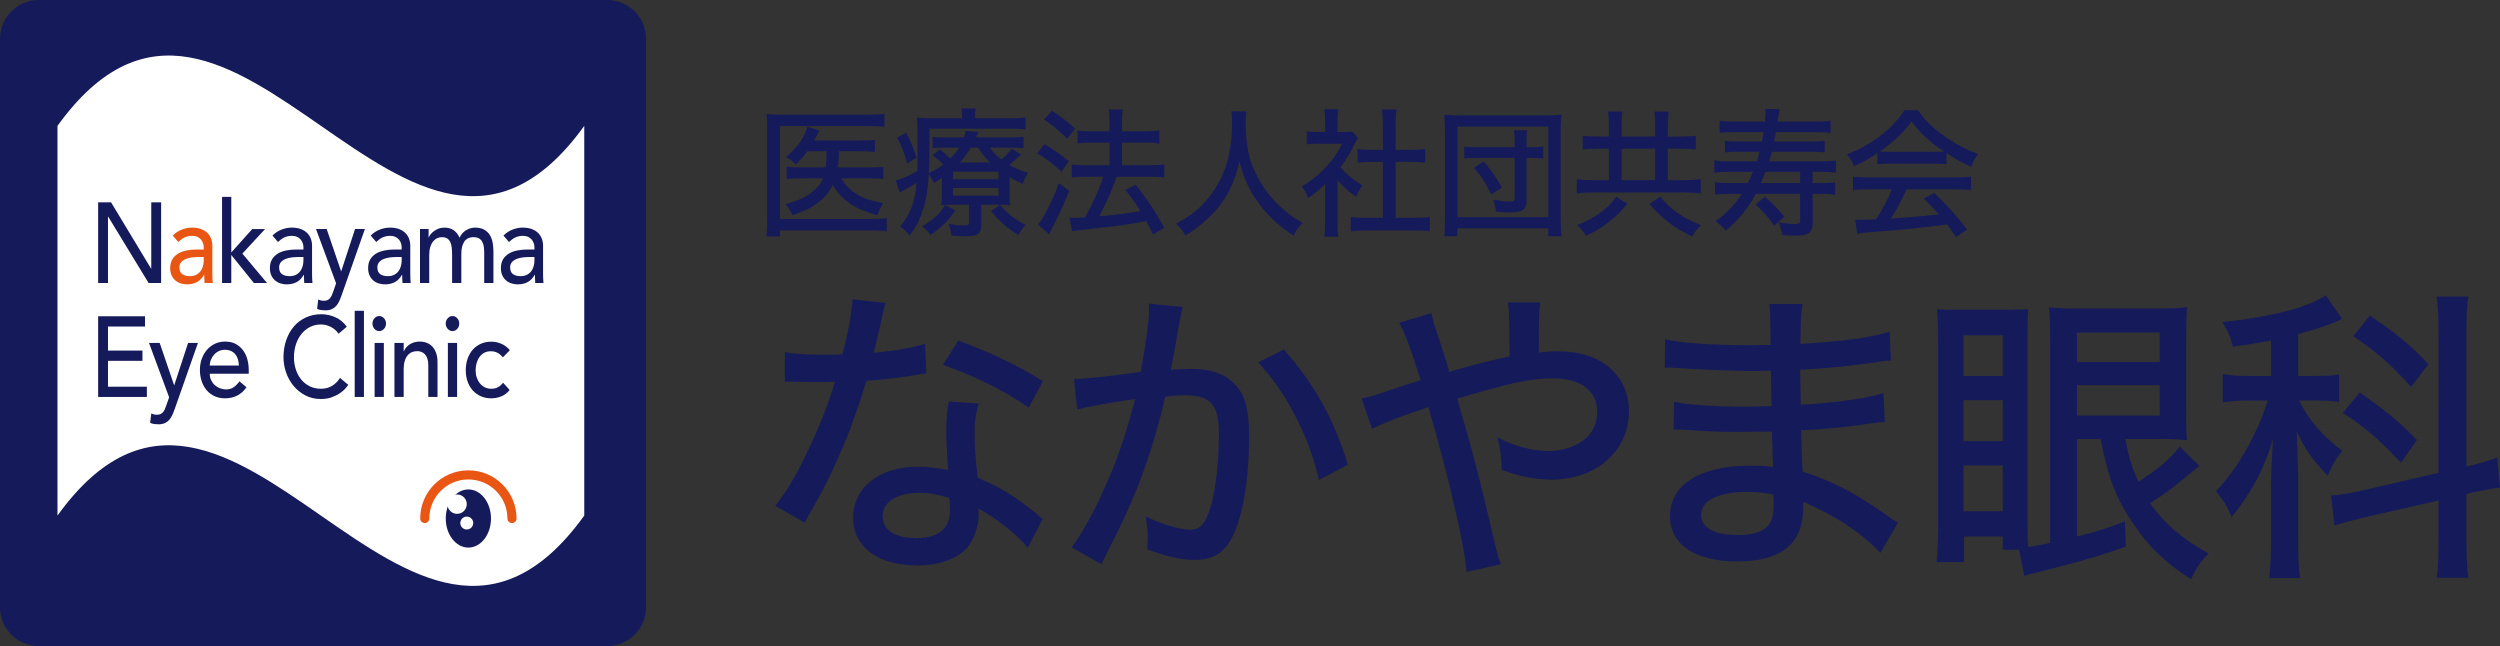 <?xml version="1.0" encoding="utf-8"?>
<!-- Generator: Adobe Illustrator 26.2.1, SVG Export Plug-In . SVG Version: 6.00 Build 0)  -->
<svg version="1.1" id="レイヤー_1" xmlns="http://www.w3.org/2000/svg" xmlns:xlink="http://www.w3.org/1999/xlink" x="0px"
	 y="0px" viewBox="0 0 470.917 121.699" style="enable-background:new 0 0 470.917 121.699;" xml:space="preserve">
<rect x="0" y="0" width="470.917" height="121.699" fill="#333333" stroke="none"/>
<style type="text/css">
	.st0{fill:#151A5A;}
	.st1{fill-rule:evenodd;clip-rule:evenodd;fill:#FFFFFF;}
	.st2{fill:#E95513;}
	.st3{fill-rule:evenodd;clip-rule:evenodd;fill:#151A5A;}
	.st4{fill:none;stroke:#E95513;stroke-width:1.717;stroke-linecap:round;stroke-linejoin:round;stroke-miterlimit:10;}
</style>
<path class="st0" d="M166.838,57.075c-0.348,0.985-0.348,0.985-0.927,3.767c-0.406,1.854-0.696,3.072-1.333,5.622
	c4.172-0.406,7.244-0.928,9.678-1.739l0.232,5.621c-0.696,0.058-0.754,0.058-1.971,0.29c-2.144,0.406-5.563,0.811-9.33,1.101
	c-1.738,5.911-3.825,11.475-6.375,16.864c-1.333,2.84-1.854,3.825-4.114,7.824c-0.464,0.812-0.87,1.507-1.101,2.028l-5.564-3.187
	c2.086-2.608,3.651-5.216,5.621-9.272c2.377-4.811,4.405-9.852,5.622-14.083c-1.217,0.058-1.739,0.058-3.419,0.058
	c-1.623,0-1.623,0-3.941-0.058h-2.087v-5.564c2.029,0.349,4.057,0.464,7.36,0.464c1.681,0,2.724,0,3.478-0.058
	c1.043-3.766,1.796-7.824,1.912-10.373L166.838,57.075z M193.612,103.206c-2.028-2.551-5.563-5.332-9.33-7.418
	c0.058,0.637,0.058,0.695,0.058,1.217c0,2.144-0.869,4.578-2.087,6.085c-1.854,2.144-5.273,3.419-9.446,3.419
	c-7.418,0-12.112-3.477-12.112-8.983c0-5.679,4.984-9.62,12.054-9.62c1.912,0,3.304,0.174,5.853,0.638
	c-0.232-2.956-0.347-5.158-0.347-7.418c0-2.261,0.115-3.478,0.463-5.506l5.622,0.406c-0.58,2.144-0.754,3.361-0.754,5.563
	c0,2.26,0.174,4.984,0.58,8.403c4.115,1.797,6.143,2.956,9.562,5.564c1.275,0.985,1.275,1.043,1.797,1.449
	c0.463,0.463,0.463,0.463,0.869,0.753L193.612,103.206z M173.097,92.832c-4.173,0-6.838,1.739-6.838,4.405
	c0,2.607,2.318,4.114,6.317,4.114c4.288,0,6.374-1.797,6.374-5.332c0-0.637-0.116-2.144-0.116-2.202
	C176.632,93.122,175.125,92.832,173.097,92.832 M193.786,76.779c-4.868-3.361-9.794-5.737-16.169-8.055l2.898-4.579
	c6.78,2.551,10.953,4.579,15.937,7.65L193.786,76.779z"/>
<path class="st0" d="M202.311,71.389c2.086,0,7.649-0.637,12.575-1.333c0.986-5.447,1.565-9.909,1.565-11.822
	c0-0.232,0-0.579-0.058-1.043l6.375,0.637c-0.174,0.754-0.29,1.16-0.406,1.913c-0.232,1.101-0.232,1.101-0.405,2.028
	c-0.174,1.275-0.174,1.275-0.985,5.622c-0.232,1.333-0.232,1.449-0.406,2.26c1.564-0.116,2.492-0.174,3.767-0.174
	c3.651,0,6.375,0.928,8.171,2.782c2.028,2.086,2.782,4.81,2.782,9.91c0,9.62-1.623,17.444-4.231,20.689
	c-1.564,1.912-3.245,2.608-6.143,2.608c-2.376,0-4.984-0.579-8.808-1.971c0.057-0.927,0.115-1.68,0.115-2.202
	c0-1.043-0.115-1.97-0.405-3.998c3.129,1.506,6.49,2.491,8.461,2.491c1.854,0,2.897-1.274,3.825-4.52
	c0.927-3.071,1.506-8.577,1.506-13.619c0-5.389-1.564-7.186-6.375-7.186c-1.216,0-2.202,0.058-3.708,0.232
	c-2.318,9.62-4.579,16.169-8.23,23.877c-0.405,0.927-1.738,3.477-3.825,7.707l-5.621-3.187c1.738-2.202,4.057-6.375,6.027-10.722
	c2.55-5.679,3.883-9.504,5.969-17.211c-4.52,0.637-8.693,1.39-10.953,1.97L202.311,71.389z M241.835,65.826
	c5.853,6.665,9.446,13.098,12.054,21.732l-5.448,2.84c-1.101-4.694-2.492-8.345-4.752-12.634c-2.202-4.056-3.999-6.606-6.723-9.504
	L241.835,65.826z"/>
<path class="st0" d="M269.635,58.988c0.29,1.391,0.464,2.028,1.102,3.883c1.274,3.883,1.564,4.694,2.259,7.186
	c0.522-0.174,0.522-0.174,3.014-0.869c2.086-0.637,5.737-1.507,8.345-2.029c0-0.695,0-1.796-0.058-3.303
	c0-4.926-0.058-5.389-0.29-6.896h6.144c-0.29,1.796-0.29,2.781-0.29,9.446c1.506-0.174,2.607-0.232,3.825-0.232
	c7.881,0,13.155,4.521,13.155,11.301c0,7.476-6.144,12.866-14.604,12.866c-3.072,0-6.202-0.638-9.389-1.855
	c0-2.26-0.115-3.071-0.753-6.085c3.245,1.681,6.606,2.55,9.62,2.55c2.434,0,4.81-0.754,6.549-2.028
	c1.681-1.217,2.607-3.13,2.607-5.332c0-3.999-3.071-6.317-8.344-6.317c-4.231,0-8.23,0.869-18.024,3.825
	c2.955,10.2,4.057,14.314,7.361,28.455c0.289,1.217,0.405,1.622,0.869,2.724l-6.492,1.448c-0.29-4.694-3.361-17.965-7.185-31.062
	c-0.696,0.289-0.696,0.289-3.825,1.333c-3.014,1.043-5.332,2.028-6.781,2.782l-1.97-5.738c1.623-0.29,2.144-0.464,5.216-1.507
	c2.028-0.695,4.172-1.391,5.911-1.912c-1.739-5.622-2.956-8.925-4.057-10.838L269.635,58.988z"/>
<path class="st0" d="M354.211,104.134c-2.782-3.014-7.07-6.086-11.822-8.346c-0.638-0.347-1.971-0.927-2.724-1.275v0.985
	c0,6.955-4.057,10.258-12.518,10.258c-7.823,0-12.575-3.187-12.575-8.519c0-5.911,5.621-9.504,14.893-9.504
	c1.855,0,3.419,0.058,4.521,0.232v-0.812c0-0.057-0.059-0.289-0.059-0.637c0-0.348-0.057-1.275-0.057-2.608
	c-0.058-0.58-0.058-1.449-0.117-2.608c-2.259,0-4.694,0.058-6.2,0.058c-3.594,0-5.796-0.058-10.2-0.406
	c-0.695-0.058-1.217-0.058-1.623-0.058h-0.463l0.058-5.215c2.549,0.579,7.765,0.927,13.445,0.927c1.274,0,3.129-0.058,4.926-0.116
	l-0.116-6.664c-1.739,0.057-2.665,0.057-3.767,0.057c-3.304,0-9.91-0.289-14.141-0.579c-0.579-0.058-0.985-0.058-1.216-0.058
	c-0.174,0-0.464,0-0.87,0.058l0.058-5.39c3.13,0.696,8.693,1.101,15.3,1.101c0.927,0,2.84,0,4.578-0.058
	c-0.058-6.317-0.058-6.317-0.231-7.708h6.258c-0.29,1.45-0.347,2.724-0.406,7.535c8.23-0.522,13.155-1.16,16.807-2.319l0.231,5.448
	c-1.159,0.058-1.159,0.058-4.288,0.521c-4.811,0.638-7.418,0.928-12.808,1.218c0.058,2.028,0.058,2.028,0.117,6.606
	c6.954-0.464,12.17-1.159,15.589-2.202l0.231,5.447c-1.274,0.058-1.738,0.116-5.737,0.696c-2.376,0.348-6.548,0.695-10.026,0.869
	c0.174,4.463,0.232,7.07,0.29,7.766c5.621,1.796,9.794,3.941,15.937,8.287c0.985,0.696,1.217,0.87,2.028,1.333L354.211,104.134z
	 M328.77,92.659c-3.13,0-5.911,0.753-7.303,1.97c-0.636,0.58-1.043,1.507-1.043,2.376c0,2.434,2.492,3.767,6.955,3.767
	c3.013,0,4.984-0.695,5.912-2.086c0.579-0.869,0.81-1.913,0.81-3.709c0-0.348-0.058-1.797-0.058-1.797
	C332.015,92.775,331.03,92.659,328.77,92.659"/>
<path class="st0" d="M391.225,82.69v18.371c3.883-0.985,5.68-1.564,9.041-2.839l0.174,4.752c-4.347,1.565-8.693,2.84-15.184,4.462
	c-1.854,0.464-3.072,0.754-3.941,1.043l-0.985-4.926h-3.072v-2.492h-7.302v4.81h-5.158c0.174-1.854,0.29-4.114,0.29-7.302v-33.96
	c0-2.492-0.057-4.057-0.231-6.375c1.448,0.116,1.448,0.116,4.346,0.116h8.519c2.492,0,3.361-0.058,4.347-0.116
	c-0.116,0.927-0.174,2.724-0.174,5.795v33.787c0,2.782,0.058,3.941,0.174,5.216c0.869-0.116,1.564-0.232,4.114-0.754V63.971
	c0-2.318-0.058-3.882-0.231-6.085c1.912,0.174,2.781,0.232,5.621,0.232h14.952c2.84,0,4.23-0.058,5.447-0.29
	c-0.116,1.218-0.174,2.956-0.174,6.375v12.924c0,3.419,0.058,4.926,0.174,5.795c-1.507-0.174-2.955-0.232-4.983-0.232h-6.665
	c0.811,3.883,1.216,5.274,2.492,8.056c3.709-2.376,6.026-4.347,7.765-6.607l3.709,3.593l-1.449,1.217
	c-3.999,3.304-4.404,3.593-7.823,5.853c2.607,3.767,6.085,6.723,11.011,9.447c-1.622,1.68-2.319,2.723-3.303,4.868
	c-4.637-2.956-7.882-6.027-10.664-10.142c-3.419-4.926-4.926-8.809-6.375-16.285H391.225z M369.84,70.81h7.418v-7.649h-7.418V70.81z
	 M369.84,83.096h7.418v-7.708h-7.418V83.096z M369.84,96.309h7.418v-8.635h-7.418V96.309z M391.225,68.202h15.589v-5.563h-15.589
	V68.202z M391.225,78.286h15.589v-5.737h-15.589V78.286z"/>
<path class="st0" d="M427.8,64.146c-2.434,0.464-3.593,0.638-7.186,1.159c-0.522-2.028-0.869-2.724-1.971-4.636
	c9.215-0.986,15.995-2.724,19.473-5.042l3.071,4.462c-0.231,0.058-0.231,0.058-1.043,0.464c-1.564,0.695-4.52,1.681-7.244,2.376
	v7.881h3.478c1.969,0,3.012-0.057,4.23-0.289v5.216c-1.333-0.232-2.551-0.29-4.289-0.29h-3.245c1.797,3.651,4.173,6.433,8.113,9.504
	c-1.159,1.391-1.854,2.608-2.723,4.636c-3.072-3.187-4.347-5.042-5.854-8.403c0.059,1.391,0.174,4.115,0.29,8.114v12.633
	c0,3.13,0.058,4.811,0.348,6.955h-5.795c0.231-2.087,0.347-4.057,0.347-6.955V90.92c0-1.68,0.116-4.114,0.348-8.171
	c-1.797,5.853-3.999,9.91-7.766,14.662c-1.043-2.376-1.449-3.014-2.956-4.868c3.014-3.303,4.926-6.143,6.955-10.258
	c1.159-2.26,2.086-4.578,2.782-6.838h-3.362c-2.028,0-3.477,0.116-5.099,0.347v-5.331c1.564,0.29,2.955,0.347,5.216,0.347h3.882
	V64.146z M459.327,62.291c0-3.129-0.116-4.752-0.348-6.432h5.969c-0.29,1.912-0.348,3.419-0.348,6.432v25.558l0.29-0.058
	c2.724-0.638,3.883-0.985,5.505-1.623l0.522,5.68c-1.622,0.173-3.303,0.521-5.505,0.985l-0.812,0.231v9.157
	c0,3.014,0.116,4.81,0.348,6.606h-5.969c0.289-1.796,0.348-3.245,0.348-6.664v-7.881l-14.026,3.187
	c-2.143,0.522-4.288,1.101-5.563,1.507l-0.637-5.68c1.217,0,3.072-0.289,5.448-0.811l14.778-3.419V62.291z M444.491,73.94
	c5.157,3.593,7.244,5.332,10.779,8.925l-3.013,4.288c-4.347-4.578-6.666-6.606-10.954-9.388L444.491,73.94z M446.403,59.452
	c5.1,3.419,7.882,5.737,11.011,9.156l-3.245,4.289c-3.709-4.173-6.317-6.491-10.896-9.562L446.403,59.452z"/>
<path class="st0" d="M121.699,114.397c0,4.016-3.286,7.302-7.302,7.302H7.302c-4.016,0-7.302-3.286-7.302-7.302V7.302
	C0,3.286,3.286,0,7.302,0h107.095c4.016,0,7.302,3.286,7.302,7.302V114.397z"/>
<path class="st1" d="M110.056,23.711c-33.066,45.873-66.146-45.887-99.227,0v73.405c33.081-45.874,66.161,45.886,99.227,0V23.711z"
	/>
<polygon class="st0" points="18.487,38.109 20.921,38.109 28.456,50.602 28.494,50.602 28.494,38.109 30.349,38.109 30.349,53.307 
	27.992,53.307 20.38,40.814 20.341,40.814 20.341,53.307 18.487,53.307 "/>
<path class="st2" d="M32.54,44.377c0.489-0.5,1.056-0.876,1.7-1.127c0.644-0.25,1.288-0.376,1.932-0.376
	c0.67,0,1.246,0.094,1.729,0.28s0.879,0.437,1.188,0.751c0.309,0.315,0.538,0.677,0.686,1.084c0.148,0.408,0.222,0.834,0.222,1.277
	v5.195c0,0.358,0.007,0.688,0.019,0.988c0.013,0.3,0.032,0.587,0.058,0.858h-1.545c-0.039-0.514-0.058-1.03-0.058-1.545h-0.039
	c-0.386,0.658-0.843,1.124-1.372,1.395c-0.528,0.272-1.139,0.408-1.835,0.408c-0.425,0-0.83-0.065-1.217-0.193
	c-0.386-0.129-0.724-0.322-1.014-0.579c-0.29-0.259-0.519-0.576-0.686-0.956c-0.167-0.379-0.251-0.819-0.251-1.32
	c0-0.658,0.132-1.209,0.396-1.653c0.264-0.443,0.624-0.805,1.081-1.084c0.457-0.279,0.992-0.48,1.604-0.601
	c0.612-0.122,1.266-0.182,1.961-0.182h1.275v-0.43c0-0.258-0.045-0.515-0.135-0.773c-0.09-0.257-0.225-0.489-0.405-0.697
	c-0.182-0.207-0.406-0.373-0.677-0.494c-0.27-0.122-0.592-0.182-0.966-0.182c-0.335,0-0.627,0.035-0.879,0.107
	c-0.251,0.071-0.48,0.161-0.686,0.268c-0.206,0.108-0.393,0.233-0.56,0.376c-0.168,0.143-0.329,0.278-0.483,0.408L32.54,44.377z
	 M37.447,48.413c-0.413,0-0.834,0.025-1.265,0.076c-0.432,0.05-0.825,0.146-1.179,0.289c-0.354,0.143-0.644,0.344-0.869,0.601
	c-0.226,0.257-0.339,0.587-0.339,0.988c0,0.587,0.177,1.009,0.532,1.266c0.354,0.257,0.833,0.387,1.439,0.387
	c0.477,0,0.882-0.089,1.217-0.269c0.335-0.178,0.606-0.411,0.812-0.697c0.205-0.286,0.354-0.605,0.444-0.956
	c0.09-0.35,0.135-0.697,0.135-1.041v-0.644H37.447z"/>
<polygon class="st0" points="41.829,37.078 43.567,37.078 43.567,47.554 47.508,43.153 49.923,43.153 45.654,47.768 50.291,53.307 
	47.818,53.307 43.567,48.026 43.567,53.307 41.829,53.307 "/>
<path class="st0" d="M51.323,44.377c0.489-0.5,1.056-0.876,1.7-1.127c0.644-0.25,1.288-0.376,1.932-0.376
	c0.67,0,1.246,0.094,1.729,0.28s0.879,0.437,1.188,0.751c0.309,0.315,0.538,0.677,0.686,1.084c0.148,0.408,0.222,0.834,0.222,1.277
	v5.195c0,0.358,0.007,0.688,0.019,0.988c0.013,0.3,0.032,0.587,0.058,0.858h-1.545c-0.039-0.514-0.058-1.03-0.058-1.545h-0.039
	c-0.386,0.658-0.843,1.124-1.372,1.395c-0.528,0.272-1.139,0.408-1.835,0.408c-0.425,0-0.83-0.065-1.217-0.193
	c-0.386-0.129-0.724-0.322-1.014-0.579c-0.29-0.259-0.519-0.576-0.686-0.956c-0.167-0.379-0.251-0.819-0.251-1.32
	c0-0.658,0.132-1.209,0.396-1.653c0.264-0.443,0.624-0.805,1.081-1.084c0.457-0.279,0.992-0.48,1.604-0.601
	c0.612-0.122,1.266-0.182,1.961-0.182h1.275v-0.43c0-0.258-0.045-0.515-0.135-0.773c-0.09-0.257-0.225-0.489-0.405-0.697
	c-0.182-0.207-0.406-0.373-0.677-0.494c-0.27-0.122-0.592-0.182-0.966-0.182c-0.335,0-0.627,0.035-0.879,0.107
	c-0.251,0.071-0.48,0.161-0.686,0.268c-0.206,0.108-0.393,0.233-0.56,0.376c-0.168,0.143-0.329,0.278-0.483,0.408L51.323,44.377z
	 M56.23,48.413c-0.413,0-0.834,0.025-1.265,0.076c-0.432,0.05-0.825,0.146-1.179,0.289c-0.354,0.143-0.644,0.344-0.869,0.601
	c-0.226,0.257-0.339,0.587-0.339,0.988c0,0.587,0.177,1.009,0.532,1.266c0.354,0.257,0.833,0.387,1.439,0.387
	c0.477,0,0.882-0.089,1.217-0.269c0.335-0.178,0.606-0.411,0.812-0.697c0.205-0.286,0.354-0.605,0.444-0.956
	c0.09-0.35,0.135-0.697,0.135-1.041v-0.644H56.23z"/>
<path class="st0" d="M59.52,43.133h2.01l2.712,7.943h0.038l2.601-7.943h1.855l-4.347,12.364c-0.154,0.444-0.315,0.848-0.481,1.214
	c-0.167,0.364-0.366,0.675-0.596,0.933c-0.232,0.257-0.51,0.458-0.838,0.601c-0.327,0.143-0.728,0.215-1.202,0.215
	c-0.256,0-0.516-0.019-0.779-0.054c-0.264-0.036-0.517-0.111-0.76-0.226l0.211-1.76c0.346,0.158,0.691,0.237,1.037,0.237
	c0.269,0,0.495-0.04,0.681-0.118c0.186-0.079,0.346-0.194,0.48-0.344c0.134-0.15,0.247-0.326,0.336-0.526
	c0.089-0.2,0.179-0.429,0.269-0.687l0.563-1.61L59.52,43.133z"/>
<path class="st0" d="M69.826,44.377c0.489-0.5,1.056-0.876,1.7-1.127c0.644-0.25,1.288-0.376,1.932-0.376
	c0.67,0,1.246,0.094,1.729,0.28s0.879,0.437,1.188,0.751c0.309,0.315,0.538,0.677,0.686,1.084c0.148,0.408,0.222,0.834,0.222,1.277
	v5.195c0,0.358,0.007,0.688,0.019,0.988c0.013,0.3,0.032,0.587,0.058,0.858h-1.545c-0.039-0.514-0.058-1.03-0.058-1.545h-0.039
	c-0.386,0.658-0.843,1.124-1.372,1.395c-0.528,0.272-1.139,0.408-1.835,0.408c-0.425,0-0.83-0.065-1.217-0.193
	c-0.386-0.129-0.724-0.322-1.014-0.579c-0.29-0.259-0.519-0.576-0.686-0.956c-0.167-0.379-0.251-0.819-0.251-1.32
	c0-0.658,0.132-1.209,0.396-1.653c0.264-0.443,0.624-0.805,1.081-1.084c0.457-0.279,0.992-0.48,1.604-0.601
	c0.612-0.122,1.266-0.182,1.961-0.182h1.275v-0.43c0-0.258-0.045-0.515-0.135-0.773c-0.09-0.257-0.225-0.489-0.405-0.697
	c-0.182-0.207-0.406-0.373-0.677-0.494c-0.27-0.122-0.592-0.182-0.966-0.182c-0.335,0-0.627,0.035-0.879,0.107
	c-0.251,0.071-0.48,0.161-0.686,0.268c-0.206,0.108-0.393,0.233-0.56,0.376c-0.168,0.143-0.329,0.278-0.483,0.408L69.826,44.377z
	 M74.733,48.413c-0.413,0-0.834,0.025-1.265,0.076c-0.432,0.05-0.825,0.146-1.179,0.289c-0.354,0.143-0.644,0.344-0.869,0.601
	c-0.226,0.257-0.339,0.587-0.339,0.988c0,0.587,0.177,1.009,0.532,1.266c0.354,0.257,0.833,0.387,1.439,0.387
	c0.477,0,0.882-0.089,1.217-0.269c0.335-0.178,0.606-0.411,0.812-0.697c0.205-0.286,0.354-0.605,0.444-0.956
	c0.09-0.35,0.135-0.697,0.135-1.041v-0.644H74.733z"/>
<path class="st0" d="M79.115,43.133h1.622v1.588h0.039c0.039-0.142,0.138-0.322,0.299-0.536c0.161-0.215,0.368-0.419,0.619-0.613
	c0.251-0.192,0.547-0.357,0.888-0.493c0.342-0.136,0.718-0.204,1.131-0.204c0.682,0,1.256,0.157,1.719,0.473
	c0.464,0.314,0.844,0.786,1.14,1.416c0.296-0.63,0.715-1.102,1.256-1.416c0.541-0.316,1.088-0.473,1.642-0.473
	c0.708,0,1.288,0.129,1.739,0.386c0.45,0.258,0.805,0.598,1.062,1.02c0.258,0.422,0.435,0.901,0.532,1.438
	c0.096,0.537,0.144,1.092,0.144,1.664v5.925h-1.738v-5.667c0-0.387-0.023-0.759-0.068-1.117c-0.045-0.357-0.138-0.672-0.28-0.944
	c-0.142-0.272-0.341-0.49-0.599-0.655c-0.258-0.164-0.598-0.247-1.024-0.247c-0.837,0-1.436,0.286-1.796,0.859
	c-0.361,0.573-0.541,1.309-0.541,2.211v5.56h-1.739v-5.324c0-0.486-0.023-0.93-0.068-1.331c-0.045-0.401-0.135-0.748-0.27-1.041
	c-0.135-0.293-0.329-0.522-0.58-0.687c-0.251-0.164-0.589-0.247-1.014-0.247c-0.309,0-0.609,0.068-0.898,0.204
	c-0.291,0.136-0.545,0.341-0.764,0.612c-0.219,0.272-0.393,0.619-0.521,1.041c-0.129,0.423-0.194,0.92-0.194,1.492v5.281h-1.738
	V43.133z"/>
<path class="st0" d="M94.837,44.377c0.489-0.5,1.056-0.876,1.7-1.127c0.644-0.25,1.288-0.376,1.932-0.376
	c0.67,0,1.246,0.094,1.729,0.28s0.879,0.437,1.188,0.751c0.309,0.315,0.538,0.677,0.686,1.084c0.148,0.408,0.222,0.834,0.222,1.277
	v5.195c0,0.358,0.007,0.688,0.019,0.988c0.013,0.3,0.032,0.587,0.058,0.858h-1.545c-0.039-0.514-0.058-1.03-0.058-1.545h-0.039
	c-0.386,0.658-0.843,1.124-1.372,1.395c-0.528,0.272-1.139,0.408-1.835,0.408c-0.425,0-0.83-0.065-1.217-0.193
	c-0.386-0.129-0.724-0.322-1.014-0.579c-0.29-0.259-0.519-0.576-0.686-0.956c-0.167-0.379-0.251-0.819-0.251-1.32
	c0-0.658,0.132-1.209,0.396-1.653c0.264-0.443,0.624-0.805,1.081-1.084c0.457-0.279,0.992-0.48,1.604-0.601
	c0.612-0.122,1.266-0.182,1.961-0.182h1.275v-0.43c0-0.258-0.045-0.515-0.135-0.773c-0.09-0.257-0.225-0.489-0.405-0.697
	c-0.182-0.207-0.406-0.373-0.677-0.494c-0.27-0.122-0.592-0.182-0.966-0.182c-0.335,0-0.627,0.035-0.879,0.107
	c-0.251,0.071-0.48,0.161-0.686,0.268c-0.206,0.108-0.393,0.233-0.56,0.376c-0.168,0.143-0.329,0.278-0.483,0.408L94.837,44.377z
	 M99.744,48.413c-0.413,0-0.834,0.025-1.265,0.076c-0.432,0.05-0.825,0.146-1.179,0.289c-0.354,0.143-0.644,0.344-0.869,0.601
	c-0.226,0.257-0.339,0.587-0.339,0.988c0,0.587,0.177,1.009,0.532,1.266c0.354,0.257,0.833,0.387,1.439,0.387
	c0.477,0,0.882-0.089,1.217-0.269c0.335-0.178,0.606-0.411,0.812-0.697c0.205-0.286,0.354-0.605,0.444-0.956
	c0.09-0.35,0.135-0.697,0.135-1.041v-0.644H99.744z"/>
<polygon class="st0" points="18.487,59.575 27.316,59.575 27.316,61.507 20.341,61.507 20.341,66.037 26.833,66.037 26.833,67.969 
	20.341,67.969 20.341,72.841 27.664,72.841 27.664,74.773 18.487,74.773 "/>
<path class="st0" d="M28.069,64.599h2.01l2.712,7.943h0.038l2.601-7.943h1.855l-4.347,12.364c-0.154,0.444-0.315,0.848-0.481,1.214
	c-0.167,0.364-0.366,0.675-0.596,0.933c-0.232,0.257-0.51,0.458-0.838,0.601c-0.327,0.143-0.728,0.215-1.202,0.215
	c-0.256,0-0.516-0.019-0.779-0.054c-0.264-0.036-0.517-0.111-0.76-0.226l0.211-1.76c0.346,0.158,0.691,0.237,1.037,0.237
	c0.269,0,0.495-0.04,0.681-0.118c0.186-0.079,0.346-0.194,0.48-0.344c0.134-0.15,0.247-0.325,0.336-0.526
	c0.089-0.2,0.179-0.429,0.269-0.687l0.563-1.61L28.069,64.599z"/>
<path class="st0" d="M39.512,70.395c0,0.444,0.087,0.848,0.26,1.213c0.175,0.365,0.403,0.676,0.686,0.934
	c0.284,0.257,0.612,0.458,0.986,0.6c0.374,0.144,0.76,0.215,1.159,0.215c0.541,0,1.011-0.139,1.411-0.419
	c0.399-0.279,0.765-0.647,1.101-1.105l1.314,1.116c-0.966,1.389-2.319,2.082-4.058,2.082c-0.721,0-1.374-0.135-1.961-0.407
	c-0.586-0.272-1.081-0.647-1.487-1.127c-0.406-0.48-0.719-1.045-0.937-1.696c-0.219-0.651-0.328-1.355-0.328-2.114
	c0-0.759,0.118-1.463,0.357-2.115c0.238-0.651,0.567-1.216,0.985-1.696c0.419-0.479,0.918-0.855,1.497-1.127
	c0.58-0.271,1.211-0.408,1.893-0.408c0.812,0,1.498,0.158,2.058,0.473c0.56,0.314,1.021,0.726,1.382,1.234
	c0.36,0.509,0.621,1.08,0.782,1.718c0.161,0.636,0.242,1.284,0.242,1.942v0.687H39.512z M44.999,68.849
	c-0.013-0.429-0.075-0.823-0.184-1.181c-0.109-0.357-0.274-0.668-0.493-0.933c-0.219-0.265-0.492-0.472-0.821-0.623
	c-0.328-0.15-0.712-0.225-1.149-0.225c-0.425,0-0.814,0.089-1.169,0.269c-0.354,0.178-0.653,0.411-0.898,0.697
	c-0.245,0.286-0.435,0.605-0.571,0.955c-0.134,0.351-0.202,0.698-0.202,1.041H44.999z"/>
<path class="st0" d="M63.775,62.86c-0.386-0.558-0.875-0.988-1.468-1.288c-0.592-0.3-1.204-0.451-1.835-0.451
	c-0.773,0-1.472,0.161-2.096,0.483c-0.626,0.322-1.16,0.762-1.604,1.321c-0.445,0.557-0.79,1.212-1.034,1.963
	c-0.244,0.752-0.367,1.557-0.367,2.415c0,0.802,0.116,1.561,0.348,2.276c0.232,0.715,0.566,1.345,1.005,1.889
	c0.437,0.544,0.972,0.973,1.603,1.288c0.631,0.315,1.346,0.472,2.145,0.472c0.785,0,1.474-0.178,2.067-0.536
	c0.592-0.358,1.094-0.859,1.507-1.503l1.564,1.309c-0.103,0.158-0.283,0.383-0.54,0.677c-0.258,0.293-0.599,0.587-1.024,0.879
	c-0.425,0.294-0.938,0.552-1.536,0.773c-0.599,0.222-1.292,0.333-2.077,0.333c-1.082,0-2.057-0.229-2.927-0.686
	c-0.869-0.458-1.61-1.059-2.222-1.804c-0.611-0.744-1.078-1.585-1.4-2.522s-0.483-1.885-0.483-2.845
	c0-1.173,0.173-2.257,0.521-3.251c0.348-0.995,0.834-1.854,1.458-2.576c0.625-0.723,1.376-1.285,2.252-1.686
	c0.875-0.4,1.841-0.601,2.898-0.601c0.901,0,1.787,0.194,2.656,0.58c0.869,0.386,1.581,0.98,2.135,1.781L63.775,62.86z"/>
<rect x="66.815" y="58.545" class="st0" width="1.739" height="16.229"/>
<path class="st0" d="M70.16,60.949c0-0.386,0.125-0.719,0.376-0.998c0.252-0.28,0.551-0.419,0.899-0.419
	c0.348,0,0.647,0.139,0.898,0.419c0.252,0.279,0.377,0.612,0.377,0.998s-0.125,0.719-0.377,0.998
	c-0.251,0.279-0.55,0.419-0.898,0.419c-0.348,0-0.647-0.14-0.899-0.419C70.285,61.668,70.16,61.335,70.16,60.949 M70.565,64.599
	h1.739v10.175h-1.739V64.599z"/>
<path class="st0" d="M74.302,64.599h1.738v1.566h0.039c0.219-0.543,0.599-0.983,1.14-1.319c0.541-0.337,1.166-0.505,1.874-0.505
	c0.438,0,0.86,0.075,1.266,0.225c0.405,0.15,0.759,0.384,1.062,0.698c0.303,0.315,0.544,0.72,0.725,1.213
	c0.18,0.493,0.27,1.077,0.27,1.75v6.547h-1.739v-6.011c0-0.472-0.057-0.876-0.173-1.212c-0.117-0.337-0.271-0.609-0.464-0.816
	c-0.194-0.207-0.416-0.358-0.667-0.451c-0.251-0.093-0.512-0.139-0.782-0.139c-0.361,0-0.696,0.064-1.005,0.192
	c-0.309,0.129-0.58,0.333-0.811,0.612c-0.233,0.28-0.413,0.634-0.541,1.063c-0.129,0.429-0.194,0.937-0.194,1.524v5.238h-1.738
	V64.599z"/>
<path class="st0" d="M83.959,60.949c0-0.386,0.126-0.719,0.377-0.998c0.251-0.28,0.551-0.419,0.899-0.419
	c0.348,0,0.647,0.139,0.898,0.419c0.251,0.279,0.376,0.612,0.376,0.998s-0.125,0.719-0.376,0.998s-0.55,0.419-0.898,0.419
	c-0.348,0-0.648-0.14-0.899-0.419S83.959,61.335,83.959,60.949 M84.365,64.599h1.739v10.175h-1.739V64.599z"/>
<path class="st0" d="M94.727,67.303c-0.322-0.371-0.66-0.655-1.014-0.848s-0.776-0.29-1.265-0.29c-0.477,0-0.892,0.097-1.247,0.29
	c-0.354,0.193-0.65,0.458-0.888,0.794c-0.239,0.337-0.419,0.723-0.541,1.16c-0.123,0.436-0.183,0.891-0.183,1.363
	c0,0.472,0.07,0.919,0.212,1.341c0.141,0.423,0.341,0.791,0.598,1.106c0.258,0.315,0.567,0.562,0.928,0.741
	c0.36,0.178,0.766,0.268,1.217,0.268c0.489,0,0.908-0.096,1.256-0.29c0.348-0.193,0.67-0.475,0.966-0.848l1.236,1.374
	c-0.451,0.558-0.976,0.959-1.574,1.202c-0.599,0.243-1.234,0.365-1.903,0.365c-0.708,0-1.356-0.128-1.942-0.387
	c-0.586-0.257-1.092-0.618-1.516-1.083c-0.425-0.465-0.754-1.023-0.985-1.675c-0.233-0.651-0.348-1.37-0.348-2.157
	s0.115-1.509,0.348-2.169c0.231-0.657,0.556-1.223,0.975-1.695c0.418-0.472,0.921-0.84,1.507-1.105s1.239-0.398,1.961-0.398
	c0.669,0,1.31,0.133,1.922,0.398s1.143,0.669,1.594,1.212L94.727,67.303z"/>
<path class="st3" d="M92.485,97.67c0,3.025-1.907,5.477-4.259,5.477c-2.353,0-4.26-2.452-4.26-5.477c0-3.024,1.907-5.476,4.26-5.476
	C90.578,92.194,92.485,94.646,92.485,97.67"/>
<path class="st1" d="M87.924,94.965c0,1.008-0.817,1.826-1.826,1.826c-1.008,0-1.825-0.818-1.825-1.826
	c0-1.008,0.817-1.826,1.825-1.826C87.107,93.139,87.924,93.957,87.924,94.965"/>
<path class="st1" d="M89.141,98.524c0,0.672-0.545,1.217-1.217,1.217s-1.217-0.545-1.217-1.217c0-0.672,0.545-1.217,1.217-1.217
	S89.141,97.852,89.141,98.524"/>
<path class="st4" d="M80.011,97.67c0-4.537,3.678-8.215,8.215-8.215c4.537,0,8.214,3.678,8.214,8.215"/>
<path class="st0" d="M167.039,43.585c-0.756-0.13-1.486-0.182-2.738-0.182h-17.394v1.121h-2.555c0.104-0.86,0.156-1.747,0.156-2.972
	V24.236c0-1.121-0.025-1.877-0.104-2.764c0.834,0.105,1.513,0.13,2.79,0.13h16.638c1.173,0,1.877-0.052,2.764-0.182v2.477
	c-0.887-0.13-1.539-0.156-2.712-0.156h-16.977v17.498h17.394c1.252,0,1.982-0.053,2.738-0.157V43.585z M158.486,33.598
	c0.704,1.278,1.59,2.165,2.947,2.999c1.303,0.782,2.321,1.121,4.954,1.669c-0.495,0.704-0.782,1.251-1.147,2.294
	c-2.634-0.808-3.99-1.408-5.372-2.399c-1.278-0.912-2.191-1.903-2.999-3.337c-0.704,1.434-1.538,2.451-2.842,3.39
	c-1.304,0.965-2.791,1.695-4.772,2.321c-0.339-0.835-0.783-1.487-1.356-2.087c2.268-0.574,3.807-1.277,5.006-2.216
	c1.069-0.835,1.695-1.617,2.139-2.634h-4.095c-1.381,0-1.982,0.026-2.764,0.13v-2.32c0.782,0.104,1.33,0.13,2.791,0.13h4.537
	c0.13-1.148,0.157-1.278,0.209-3.051h-3.651c-0.678,0.939-1.095,1.408-2.139,2.503c-0.547-0.574-0.99-0.913-1.877-1.408
	c2.217-1.903,3.442-3.625,4.042-5.685l2.243,0.678c-0.183,0.339-0.183,0.339-0.392,0.809c-0.234,0.443-0.365,0.73-0.573,1.069h8.866
	c1.278,0,1.877-0.026,2.556-0.13v2.294c-0.783-0.104-1.539-0.13-2.53-0.13h-4.224c-0.027,0.313-0.027,0.313-0.027,0.861
	c-0.051,0.782-0.078,1.329-0.182,2.19h6.05c1.173,0,1.799-0.026,2.503-0.157v2.347c-0.704-0.104-1.434-0.13-2.581-0.13H158.486z"/>
<path class="st0" d="M190.168,36.31c0,1.304,0,1.617,0.078,2.347c-0.704-0.078-1.303-0.104-2.216-0.104h-3.207v3.99
	c0,1.46-0.679,1.956-2.765,1.956c-0.965,0-1.825-0.027-2.868-0.131c-0.052-0.834-0.183-1.33-0.548-2.19
	c1.043,0.182,1.956,0.286,2.843,0.286c0.912,0,1.043-0.078,1.043-0.626v-3.285h-2.791c-1.121,0-1.669,0.026-2.399,0.104
	c0.052-0.704,0.078-1.069,0.078-2.321V33.52c-0.495,0.339-0.573,0.365-1.486,0.939c-0.365-0.73-0.547-1.043-0.991-1.617
	c-0.182,3.155-0.443,4.746-1.095,6.728c-0.6,1.904-1.174,2.973-2.503,4.798c-0.679-0.834-0.965-1.121-1.8-1.721
	c1.904-2.165,2.816-4.563,3.129-8.214c-0.886,0.573-2.008,1.225-2.659,1.538c-0.131,0.078-0.339,0.209-0.522,0.313l-0.756-2.321
	c0.99-0.182,2.399-0.808,4.068-1.773l0.026-3.625c0-4.459,0-5.372-0.13-6.415c0.912,0.104,1.825,0.131,3.103,0.131h5.423v-0.235
	c0-0.678-0.025-1.122-0.13-1.617h2.713c-0.105,0.495-0.157,0.913-0.157,1.617v0.235h6.441c1.408,0,2.269-0.052,3.077-0.157v2.243
	c-0.913-0.105-1.538-0.131-2.842-0.131H175.07v4.095c0,1.277-0.027,2.346-0.131,4.276c1.096-0.522,1.93-0.991,2.738-1.617
	c-0.73-0.756-1.173-1.121-2.034-1.721l1.356-1.147c0.939,0.73,1.434,1.173,2.008,1.721c0.704-0.704,1.174-1.278,1.669-2.034h-2.686
	c-1.095,0-1.695,0.026-2.321,0.104v-2.138c0.679,0.078,1.2,0.104,2.399,0.104h3.521c0.208-0.704,0.235-0.834,0.287-1.225
	l2.477,0.208c-0.209,0.417-0.287,0.548-0.495,1.017h6.31c1.174,0,1.852-0.026,2.634-0.13v2.19c-0.704-0.104-1.382-0.13-2.556-0.13
	h-3.781c0.757,1.043,1.122,1.434,2.138,2.243c0.887-0.704,1.435-1.278,1.956-2.034l1.774,1.095
	c-1.122,1.043-1.408,1.304-2.243,1.955c1.226,0.704,2.008,1.017,3.572,1.487c-0.521,0.835-0.704,1.226-0.99,2.06
	c-1.122-0.469-1.591-0.704-2.504-1.225V36.31z M170.662,24.992c0.887,1.616,1.304,2.607,1.982,4.694l-1.747,1.121
	c-0.573-2.034-1.017-3.182-1.903-4.877L170.662,24.992z M179.972,39.674c-1.539,2.112-2.634,3.181-4.72,4.564
	c-0.678-0.887-0.939-1.148-1.538-1.617c2.19-1.304,3.207-2.217,4.328-4.016L179.972,39.674z M179.529,33.754h8.527v-1.408h-8.527
	V33.754z M179.529,36.858h8.527v-1.46h-8.527V36.858z M186.465,30.599c-0.938-0.938-1.382-1.486-2.216-2.79h-1.382
	c-0.6,1.043-1.252,1.903-2.06,2.79H186.465z M188.369,38.604c1.617,1.799,2.712,2.66,4.798,3.755
	c-0.469,0.521-0.913,1.121-1.33,1.878c-2.19-1.304-3.364-2.347-5.189-4.46L188.369,38.604z"/>
<path class="st0" d="M196.74,27.157c1.799,1.043,2.634,1.643,4.589,3.208l-1.382,1.981c-1.669-1.538-2.764-2.399-4.563-3.468
	L196.74,27.157z M201.408,35.919c-1.017,2.608-1.669,4.016-3.234,7.093c-0.078,0.156-0.209,0.391-0.547,1.121l-2.113-1.851
	c0.495-0.496,0.887-1.121,1.565-2.399c1.069-2.06,1.538-3.104,2.373-5.372L201.408,35.919z M198.148,20.872
	c1.773,1.122,2.79,1.904,4.355,3.364l-1.487,1.904c-1.382-1.435-2.634-2.478-4.354-3.625L198.148,20.872z M205.632,26.87
	c-0.991,0-1.852,0.052-2.66,0.157v-2.452c0.652,0.105,1.539,0.157,2.686,0.157h3.338v-1.408c0-1.356-0.026-2.035-0.156-2.686h2.66
	c-0.131,0.834-0.157,1.382-0.157,2.686v1.408h4.485c1.07,0,1.8-0.052,2.556-0.157v2.452c-0.73-0.105-1.408-0.157-2.529-0.157h-4.512
	v4.25h5.398c1.043,0,1.826-0.052,2.582-0.156v2.477c-0.704-0.104-1.591-0.156-2.582-0.156h-6.389
	c-1.303,3.468-1.721,4.433-3.285,7.458c4.355-0.417,5.736-0.6,7.744-0.991c-0.938-1.512-1.46-2.242-2.816-3.964l1.929-0.99
	c2.191,2.764,3.234,4.302,5.399,8.083l-2.139,1.278c-0.625-1.251-0.834-1.643-1.278-2.503c-3.598,0.652-5.319,0.913-9.387,1.33
	c-2.947,0.313-3.729,0.417-4.564,0.573l-0.495-2.581c0.391,0.052,0.6,0.052,0.86,0.052c0.496,0,1.122-0.026,2.061-0.078
	c1.486-2.66,2.607-5.085,3.441-7.667h-3.233c-1.043,0-1.904,0.052-2.712,0.156v-2.477c0.73,0.104,1.591,0.156,2.738,0.156h4.381
	v-4.25H205.632z"/>
<path class="st0" d="M234.799,20.976c-0.079,0.417-0.157,1.669-0.157,2.53c0,1.982,0.313,4.537,0.704,6.05
	c0.652,2.373,2.191,5.293,3.86,7.301c0.913,1.121,2.295,2.452,3.598,3.469c0.704,0.573,1.305,0.938,2.582,1.669
	c-0.834,0.834-1.199,1.329-1.747,2.398c-3.129-2.164-4.877-3.833-6.728-6.362c-1.591-2.191-2.608-4.433-3.442-7.615
	c-0.496,2.243-0.965,3.547-1.93,5.477c-0.991,1.955-2.138,3.468-3.911,5.163c-1.434,1.382-2.373,2.086-4.355,3.312
	c-0.548-0.992-0.939-1.513-1.774-2.217c2.895-1.565,4.355-2.712,6.05-4.772c3.129-3.834,4.512-8.215,4.512-14.213
	c0-1.016-0.026-1.512-0.105-2.19H234.799z"/>
<path class="st0" d="M251.961,41.943c0,1.225,0.027,1.903,0.13,2.633h-2.634c0.105-0.782,0.158-1.486,0.158-2.66v-7.223
	c-1.123,1.069-1.748,1.591-3.208,2.608c-0.261-0.783-0.705-1.591-1.173-2.191c1.903-1.147,3.207-2.19,4.641-3.755
	c1.251-1.356,2.034-2.503,2.92-4.277h-4.484c-0.913,0-1.461,0.027-2.165,0.105v-2.425c0.704,0.078,1.225,0.104,2.06,0.104h1.409
	v-2.295c0-0.678-0.053-1.408-0.158-1.982h2.66c-0.104,0.574-0.156,1.2-0.156,2.034v2.243h1.252c0.808,0,1.173-0.026,1.512-0.078
	l1.069,1.173c-0.234,0.339-0.365,0.626-0.573,1.043c-0.86,1.826-1.564,2.999-2.738,4.511c1.303,1.461,2.346,2.322,4.172,3.417
	c-0.522,0.704-0.861,1.277-1.2,2.112c-1.486-0.991-2.399-1.8-3.494-3.077V41.943z M262.888,41.03h3.52
	c1.33,0,2.165-0.052,2.92-0.157v2.712c-0.86-0.13-1.825-0.182-2.92-0.182h-9.075c-1.121,0-2.034,0.052-2.894,0.182v-2.712
	c0.807,0.105,1.616,0.157,2.92,0.157h3.13V30.495h-2.191c-0.939,0-1.773,0.052-2.582,0.13V28.07
	c0.704,0.104,1.435,0.156,2.582,0.156h2.191v-5.007c0-0.991-0.053-1.617-0.183-2.582h2.764c-0.157,0.991-0.182,1.539-0.182,2.582
	v5.007h3.024c1.174,0,1.852-0.052,2.556-0.156v2.555c-0.809-0.078-1.617-0.13-2.556-0.13h-3.024V41.03z"/>
<path class="st0" d="M272.033,44.497c0.104-0.782,0.156-1.643,0.156-3.312V24.758c0-1.278-0.052-2.165-0.156-3.156
	c0.965,0.105,1.72,0.131,3.051,0.131h15.985c1.33,0,2.086-0.026,3.077-0.131c-0.13,1.07-0.156,1.774-0.156,3.156v16.481
	c0,1.616,0.052,2.503,0.156,3.259h-2.503v-1.486h-17.107v1.486H272.033z M274.536,40.9h17.107V23.845h-17.107V40.9z M285.306,26.479
	c0-0.939-0.026-1.408-0.131-1.956h2.504c-0.104,0.522-0.131,0.965-0.131,1.956v1.251h0.965c0.94,0,1.722-0.051,2.191-0.13v2.269
	c-0.547-0.078-1.33-0.13-2.243-0.13h-0.913v7.927c0,1.826-0.677,2.347-3.128,2.347c-0.783,0-1.201-0.026-2.634-0.13
	c-0.105-1.07-0.183-1.383-0.548-2.243c1.356,0.209,2.347,0.313,3.233,0.313c0.653,0,0.835-0.157,0.835-0.678v-7.536h-7.067
	c-1.095,0-1.721,0.026-2.425,0.13V27.6c0.626,0.105,1.173,0.13,2.425,0.13h7.067V26.479z M280.899,36.622
	c-1.121-2.295-1.8-3.338-3.26-5.007l1.825-1.2c1.591,1.852,2.165,2.686,3.443,4.903L280.899,36.622z"/>
<path class="st0" d="M303.061,23.714c0-1.252-0.052-2.06-0.156-2.712h2.712c-0.105,0.626-0.156,1.46-0.156,2.686v2.034h6.31V23.74
	c0-1.356-0.026-2.06-0.156-2.712h2.712c-0.105,0.783-0.156,1.539-0.156,2.712v1.982h2.398c1.174,0,2.087-0.052,2.869-0.156v2.581
	c-0.73-0.078-1.617-0.13-2.869-0.13h-2.398v5.919h2.946c1.278,0,2.529-0.078,3.26-0.182v2.686c-0.809-0.13-1.956-0.183-3.234-0.183
	h-16.925c-1.277,0-2.398,0.053-3.207,0.183v-2.686c0.809,0.13,1.93,0.182,3.207,0.182h2.843v-5.919h-2.164
	c-1.2,0-2.034,0.052-2.765,0.13v-2.581c0.757,0.104,1.644,0.156,2.765,0.156h2.164V23.714z M306.53,38.396
	c-1.408,1.695-2.451,2.712-4.068,3.885c-1.2,0.861-2.113,1.383-3.73,2.138c-0.521-0.912-0.808-1.251-1.669-2.033
	c1.826-0.704,2.895-1.278,4.225-2.191c1.383-0.965,2.087-1.669,3.155-3.129L306.53,38.396z M311.771,28.017h-6.311v5.919h6.311
	V28.017z M312.736,37.04c1.226,1.538,2.086,2.294,3.625,3.312c1.277,0.834,2.269,1.33,4.042,2.06
	c-0.679,0.651-1.096,1.199-1.644,2.138c-1.981-0.939-3.024-1.565-4.563-2.764c-1.486-1.174-2.242-1.93-3.494-3.364L312.736,37.04z"
	/>
<path class="st0" d="M330.746,36.518c-1.486,2.764-2.972,4.59-5.658,6.937c-0.679-0.783-0.965-1.043-1.956-1.773
	c2.19-1.591,3.599-3.078,4.955-5.164h-2.217c-1.2,0-1.929,0.052-2.816,0.157v-2.347c0.756,0.13,1.513,0.156,2.79,0.156h3.39
	c0.391-0.756,0.6-1.278,0.964-2.112h-4.459c-1.252,0-2.034,0.052-2.816,0.156v-2.295c0.757,0.105,1.591,0.157,2.791,0.157h5.215
	c0.209-0.678,0.339-1.095,0.521-1.799h-4.067c-1.2,0-1.669,0.026-2.452,0.13v-2.19c0.783,0.104,1.2,0.13,2.452,0.13h4.511
	c0.131-0.809,0.182-1.069,0.287-1.773h-5.477c-1.225,0-2.008,0.052-2.79,0.156v-2.295c0.835,0.104,1.721,0.157,2.868,0.157h5.66
	c0.078-0.73,0.129-1.382,0.129-1.773c0-0.183,0-0.34-0.051-0.626l2.738,0.078c-0.156,0.574-0.156,0.599-0.417,2.321h7.093
	c1.277,0,2.112-0.053,2.894-0.157v2.295c-0.756-0.104-1.564-0.156-2.79-0.156h-7.51c-0.13,0.86-0.183,1.069-0.339,1.773h7.067
	c1.251,0,1.643-0.026,2.451-0.13v2.19c-0.835-0.104-1.174-0.13-2.451-0.13h-7.484c-0.261,0.912-0.339,1.199-0.522,1.799h9.779
	c1.225,0,2.034-0.052,2.791-0.157v2.295c-0.757-0.104-1.566-0.156-2.817-0.156h-1.564v2.112h1.486c1.277,0,2.008-0.026,2.764-0.156
	v2.347c-0.809-0.105-1.591-0.157-2.79-0.157h-1.46v5.477c0,1.825-0.757,2.398-3.157,2.398c-0.495,0-1.642-0.052-2.554-0.104
	c-0.158-0.938-0.34-1.564-0.757-2.425c1.408,0.235,2.268,0.339,3.103,0.339c0.834,0,1.017-0.13,1.017-0.652v-5.033H330.746z
	 M334.189,42.49c-1.2-1.721-2.035-2.66-3.521-3.938l1.774-1.486c1.434,1.225,2.295,2.112,3.676,3.729L334.189,42.49z
	 M339.091,32.372h-6.545c-0.313,0.808-0.443,1.121-0.86,2.112h7.405V32.372z"/>
<path class="st0" d="M353.637,28.852c-1.539,1.043-2.634,1.669-4.381,2.451c-0.365-0.887-0.782-1.539-1.356-2.191
	c4.851-1.981,8.554-4.824,10.822-8.344h2.582c1.304,1.877,2.399,2.999,4.381,4.459c2.269,1.669,4.537,2.921,6.91,3.781
	c-0.599,0.834-0.991,1.617-1.277,2.425c-1.695-0.782-2.817-1.382-4.668-2.607v2.112c-0.679-0.078-1.33-0.104-2.295-0.104h-8.579
	c-0.731,0-1.513,0.026-2.139,0.104V28.852z M352.073,35.658c-1.33,0-2.191,0.052-3.026,0.156v-2.555
	c0.835,0.104,1.774,0.156,3.026,0.156h16.168c1.303,0,2.216-0.052,3.024-0.156v2.555c-0.86-0.104-1.721-0.156-3.024-0.156h-9.127
	c-0.991,2.243-1.826,3.807-2.947,5.528c6.102-0.469,6.102-0.469,9.048-0.808c-1.094-1.226-1.617-1.773-2.842-2.973l2.008-1.069
	c3.025,3.025,4.511,4.694,6.128,6.91l-2.06,1.435c-0.834-1.278-1.148-1.695-1.669-2.4c-4.328,0.574-9.283,1.07-13.169,1.356
	c-2.112,0.157-3.129,0.261-3.781,0.392l-0.391-2.66c0.573,0.026,1.095,0.052,1.46,0.052c0.209,0,0.6-0.026,1.199-0.052
	c0.236,0,0.236,0,1.278-0.052c1.278-1.956,2.165-3.651,3-5.659H352.073z M364.355,28.591c0.756,0,1.277-0.026,1.825-0.052
	c-2.79-1.904-4.432-3.416-6.101-5.659c-1.539,2.112-3.26,3.729-5.972,5.659c0.573,0.052,0.912,0.052,1.694,0.052H364.355z"/>
</svg>
